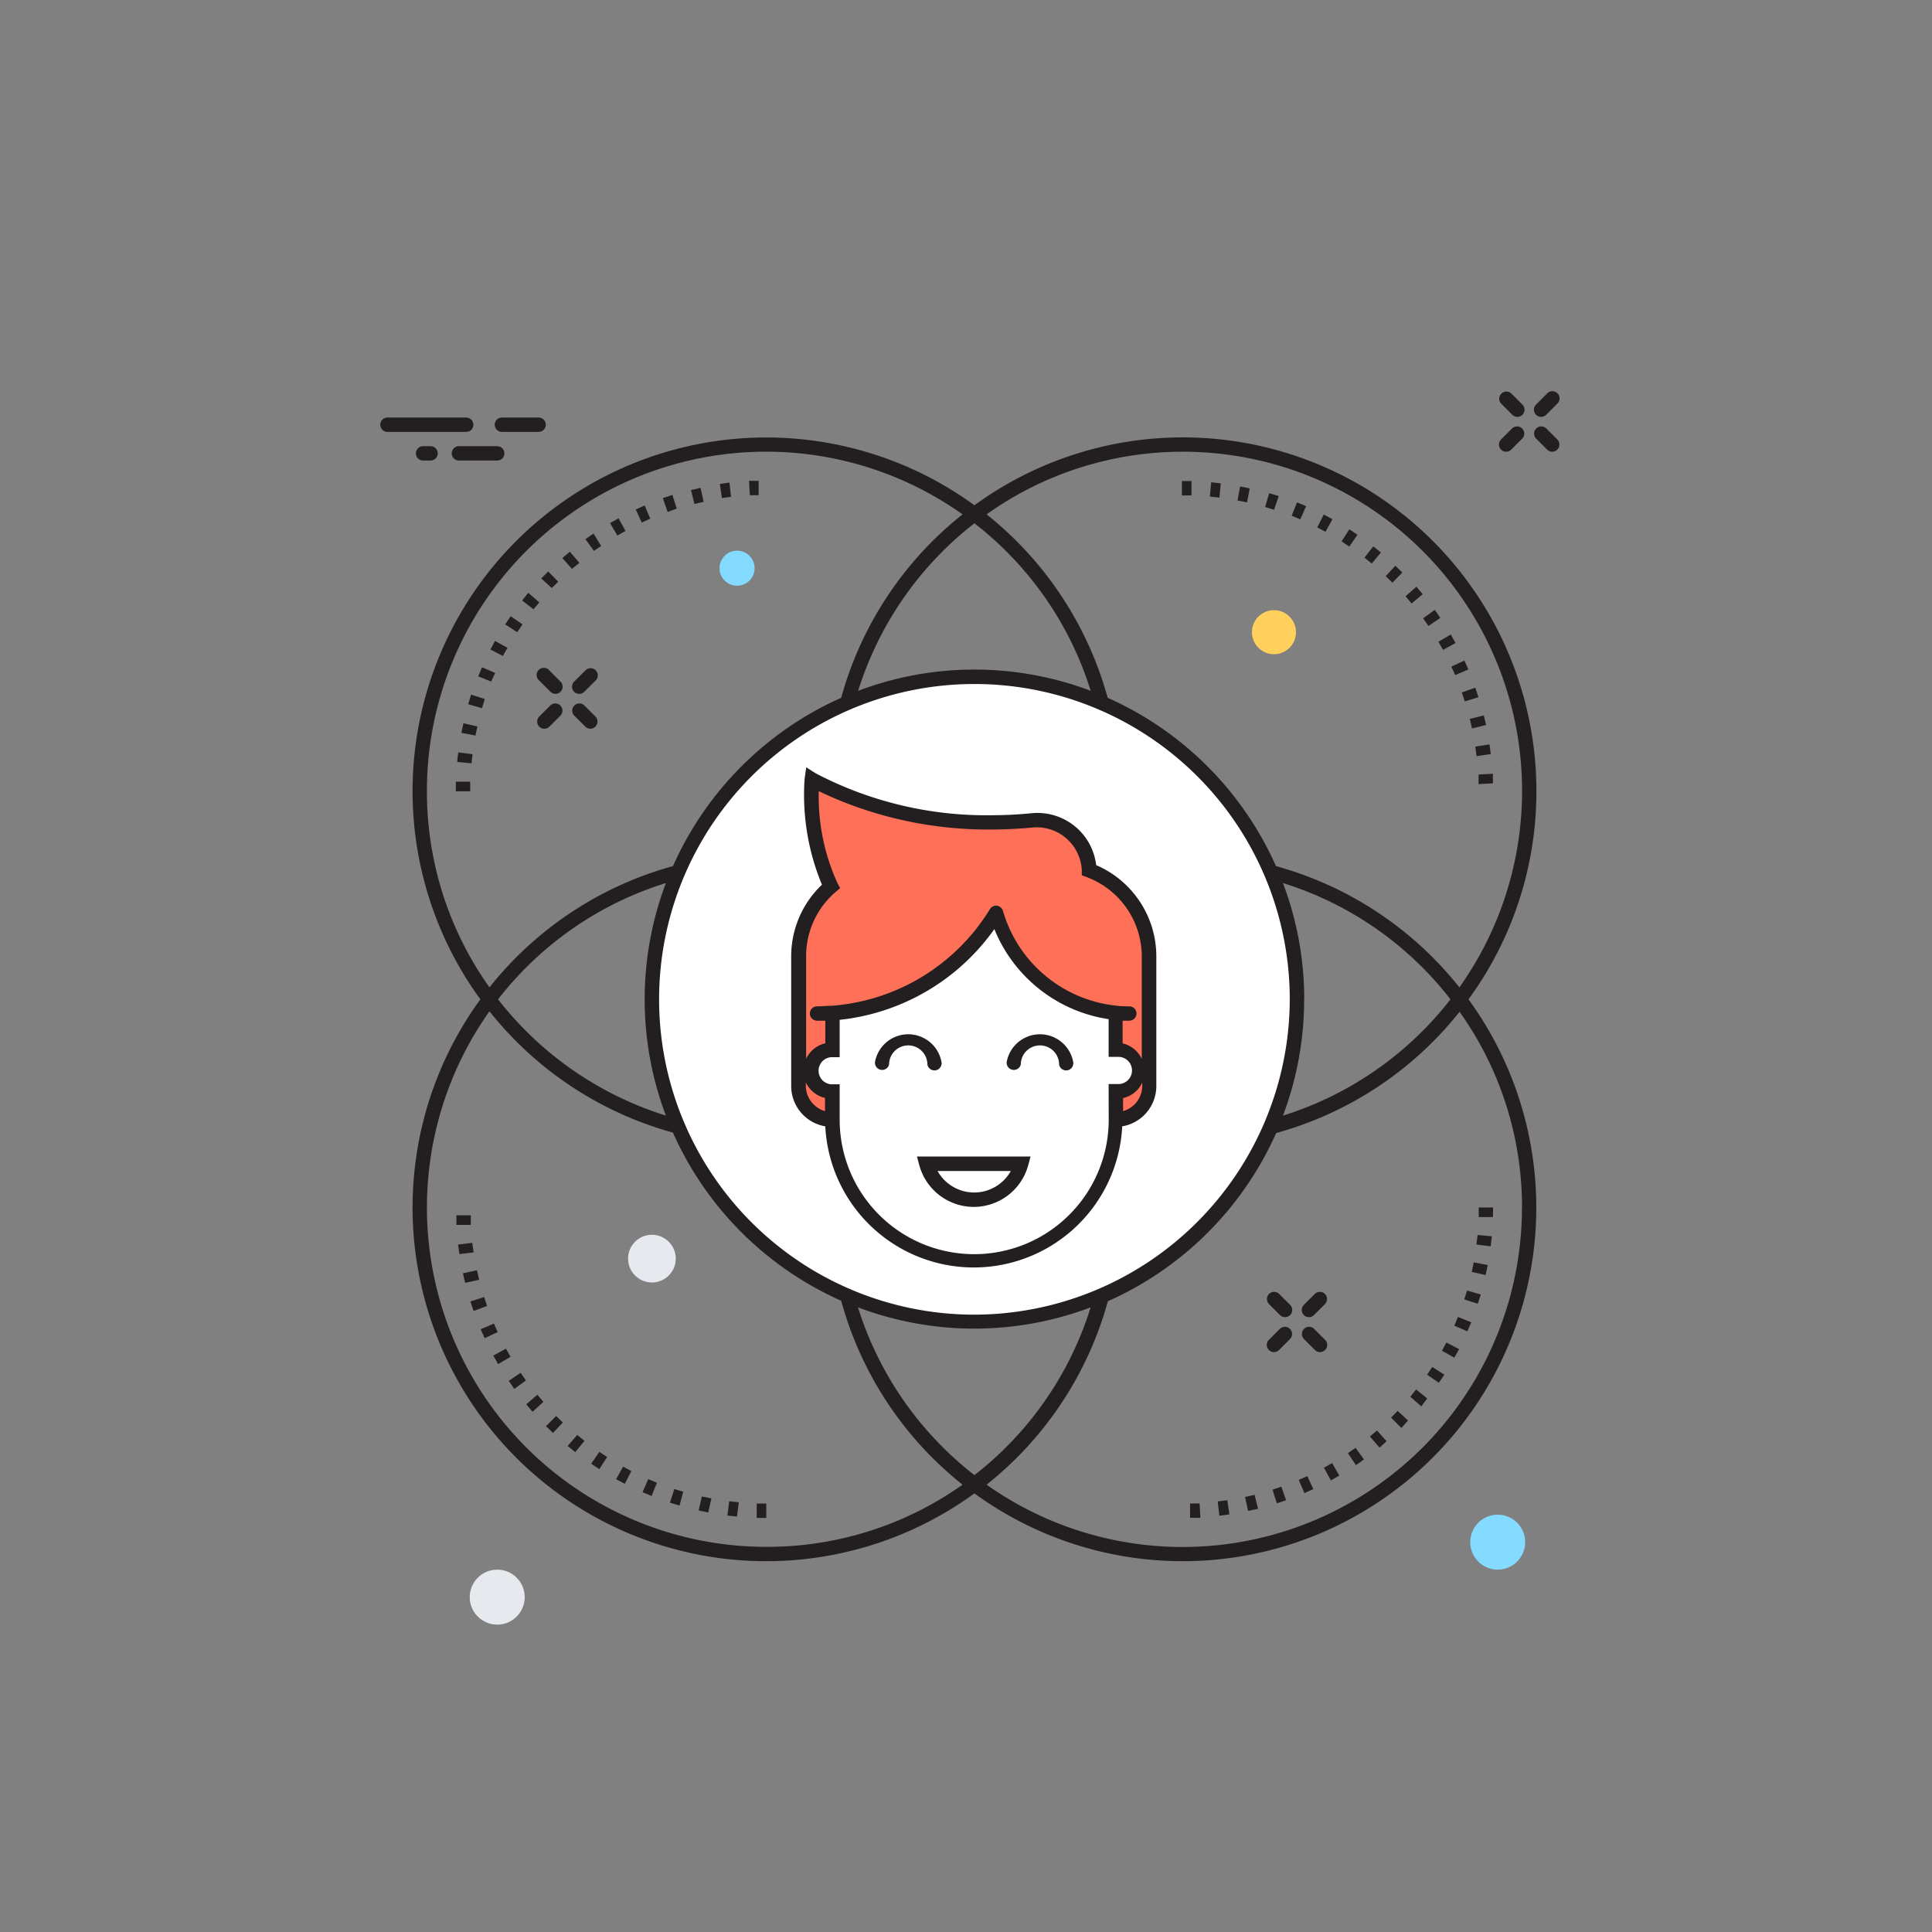 <svg id="Calque_1" data-name="Calque 1" xmlns="http://www.w3.org/2000/svg" viewBox="0 0 201.7 201.7"><rect x="0" y="0" width="201.7" height="201.7" fill="#808080" stroke="none"/><defs><style>.cls-1{fill:#231f20;}.cls-2{fill:#fff;}.cls-3{fill:#ff7058;}.cls-4{fill:#e6e9ee;}.cls-5{fill:#ffd05b;}.cls-6{fill:#84dbff;}</style></defs><title>connaissances-recherchees</title><path class="cls-1" d="M154.36,81.86c0-.33,0-.65,0-1l1.5-.08c0,.34,0,.68,0,1Zm-.21-2.92q-.06-.49-.13-1l1.48-.22c.05.34.1.67.14,1Zm-.48-2.89q-.1-.48-.22-1l1.46-.36q.12.5.23,1Zm-.75-2.83c-.1-.31-.2-.62-.31-.93l1.41-.5q.17.48.33,1Zm-1-2.74q-.19-.45-.4-.89l1.36-.63q.21.46.42.93Zm-1.27-2.63q-.23-.43-.48-.85l1.29-.76q.26.44.5.89Zm-1.52-2.5-.56-.8,1.22-.88.58.84ZM147.37,63l-.63-.75,1.13-1,.66.78Zm-2-2.17-.7-.68,1-1.09.73.71Zm-2.16-2-.76-.61.92-1.18.8.64Zm-2.34-1.77-.81-.54.81-1.26.85.57Zm-2.49-1.54-.86-.46.68-1.34.91.48Zm-2.63-1.3-.9-.38.56-1.39.95.39Zm-2.74-1-.93-.29.42-1.44,1,.3Zm-2.82-.77-1-.2.28-1.47,1,.21Zm-2.88-.5-1-.11.14-1.49,1,.11Zm-2.92-.23-1,0v-1.5l1,0Z"/><path class="cls-1" d="M49.09,82.61h-1.5q0-.51,0-1l1.5,0Q49.09,82.12,49.09,82.61Zm.14-2.92-1.49-.14c0-.34.07-.68.11-1l1.49.19C49.29,79,49.26,79.36,49.23,79.69Zm.41-2.9-1.47-.28q.1-.5.21-1l1.46.33Q49.73,76.31,49.64,76.79Zm.68-2.85-1.44-.42c.1-.33.2-.65.3-1l1.43.46Q50.46,73.48,50.32,73.94Zm1-2.77-1.39-.56q.19-.48.39-.95l1.38.6Q51.46,70.72,51.28,71.17Zm1.21-2.67-1.33-.69q.23-.45.48-.9l1.31.73Q52.71,68.07,52.49,68.51ZM54,66l-1.26-.81q.28-.43.57-.86l1.24.85Zm1.69-2.39-1.18-.92.64-.8,1.15,1Zm1.91-2.22-1.09-1,.72-.73,1.05,1.07Zm2.11-2-1-1.13.78-.66,1,1.16ZM62,57.51l-.88-1.22.84-.59L62.76,57Zm2.45-1.6-.76-1.3.89-.5.72,1.32ZM67,54.55l-.63-1.36.93-.42.59,1.38Zm2.7-1.1L69.2,52l1-.33.45,1.43Zm2.8-.84-.36-1.45,1-.23.32,1.46ZM75.37,52l-.22-1.48,1-.14.17,1.49Zm2.91-.3-.08-1.5,1,0,0,1.5Z"/><path class="cls-1" d="M124.24,158.46l0-1.5,1,0,.08,1.5Zm3.06-.22-.17-1.49,1-.13.22,1.48Zm3-.5-.32-1.46,1-.22.36,1.46Zm3-.79-.45-1.43.92-.31.5,1.41Zm2.88-1.07-.59-1.38.89-.4.63,1.36Zm2.76-1.33-.72-1.32.85-.48.76,1.3Zm2.62-1.59-.84-1.25.8-.56.88,1.22Zm2.46-1.83-1-1.16.74-.63,1,1.13Zm2.28-2.05L145.23,148l.68-.7,1.09,1Zm2.08-2.26-1.15-1,.61-.76L149,146Zm1.85-2.45-1.24-.85.54-.81,1.26.81Q150.5,143.94,150.21,144.36Zm1.62-2.62-1.31-.73q.24-.43.46-.86l1.33.69Q152.07,141.29,151.83,141.74Zm1.36-2.75-1.38-.6q.2-.45.38-.91l1.39.56Q153.39,138.52,153.19,139Zm1.09-2.88-1.43-.46q.15-.46.29-.93l1.44.42C154.49,135.46,154.39,135.79,154.28,136.11Zm.81-3-1.46-.33q.11-.47.2-1l1.47.28Q155.2,132.65,155.09,133.15Zm.53-3-1.49-.19c0-.32.08-.64.11-1l1.49.14C155.7,129.45,155.66,129.79,155.62,130.13Zm.24-3.06-1.5,0q0-.49,0-1h1.5Q155.87,126.56,155.86,127.07Z"/><path class="cls-1" d="M80,158.47l-1,0,0-1.5,1,0Zm-3.06-.14-1-.11.19-1.49,1,.11Zm-3-.43-1-.21.33-1.46,1,.2Zm-3-.72-1-.3.46-1.43.93.29Zm-2.91-1-.95-.39.6-1.37.9.38Zm-2.8-1.27-.91-.48.73-1.31.86.46Zm-2.66-1.53-.85-.57.85-1.24.81.54Zm-2.51-1.78-.8-.64,1-1.15.76.61Zm-2.33-2-.73-.71,1.06-1.06.7.68Zm-2.13-2.21-.66-.78,1.16-1,.63.75ZM53.69,145l-.58-.84,1.24-.84.56.8ZM52,142.41q-.26-.44-.5-.89l1.32-.72q.23.43.48.85ZM50.6,139.7q-.21-.46-.42-.93l1.38-.59q.19.45.4.89Zm-1.16-2.83q-.17-.48-.33-1l1.43-.46q.15.47.31.93Zm-.88-2.94q-.12-.5-.23-1l1.47-.32q.1.48.22,1Zm-.6-3c-.05-.34-.1-.67-.14-1l1.49-.18q.06.49.13,1Zm-.31-3.05c0-.34,0-.68,0-1l1.5,0c0,.33,0,.65,0,1Z"/><circle class="cls-2" cx="101.73" cy="104.33" r="33.67"/><path class="cls-1" d="M160.4,82.61a36.92,36.92,0,0,0-58.67-29.86,36.92,36.92,0,0,0-51.58,51.58,36.92,36.92,0,0,0,51.58,51.58,36.92,36.92,0,0,0,51.58-51.58A36.75,36.75,0,0,0,160.4,82.61ZM123.45,47.16a35.41,35.41,0,0,1,28.91,55.92,37,37,0,0,0-19.15-12.66h0a34.62,34.62,0,0,0-17.57-17.57h0A37,37,0,0,0,103,53.7,35.25,35.25,0,0,1,123.45,47.16Zm-21.72,90.09a32.92,32.92,0,1,1,32.92-32.92A33,33,0,0,1,101.73,137.25Zm-32.2-20.78h0A35.62,35.62,0,0,1,52,104.33,35.49,35.49,0,0,1,69.52,92.19h0a34.34,34.34,0,0,0,0,24.28Zm66.63-12.14a34.24,34.24,0,0,0-2.22-12.14h0a35.49,35.49,0,0,1,17.49,12.14,35.62,35.62,0,0,1-17.49,12.14h0A34.24,34.24,0,0,0,136.15,104.33ZM113.87,72.12h0a34.34,34.34,0,0,0-24.28,0h0a35.62,35.62,0,0,1,12.14-17.49A35.49,35.49,0,0,1,113.87,72.12ZM44.57,82.61A35.41,35.41,0,0,1,100.49,53.7,36.94,36.94,0,0,0,87.82,72.85h0A34.62,34.62,0,0,0,70.26,90.42h0A37,37,0,0,0,51.1,103.08,35.22,35.22,0,0,1,44.57,82.61ZM80,161.49A35.42,35.42,0,0,1,51.1,105.58a37,37,0,0,0,19.15,12.66h0A34.62,34.62,0,0,0,87.82,135.8h0A36.94,36.94,0,0,0,100.49,155,35.25,35.25,0,0,1,80,161.49Zm9.58-25h0a34.34,34.34,0,0,0,24.28,0h0A35.49,35.49,0,0,1,101.73,154,35.62,35.62,0,0,1,89.59,136.54Zm69.31-10.49A35.43,35.43,0,0,1,103,155a37,37,0,0,0,12.66-19.15h0a34.62,34.62,0,0,0,17.57-17.56h0a37,37,0,0,0,19.15-12.66A35.2,35.2,0,0,1,158.9,126.05Z"/><path class="cls-1" d="M60.47,72.44a.75.75,0,0,1-.53-1.28L61.11,70a.75.75,0,1,1,1.06,1.06L61,72.22A.75.75,0,0,1,60.47,72.44Z"/><path class="cls-1" d="M56.83,76.08a.75.75,0,0,1-.53-1.28l1.16-1.16a.75.75,0,0,1,1.06,1.06l-1.16,1.16A.75.75,0,0,1,56.83,76.08Z"/><path class="cls-1" d="M61.64,76.08a.75.75,0,0,1-.53-.22L59.94,74.7A.75.75,0,0,1,61,73.64l1.16,1.16a.75.75,0,0,1-.53,1.28Z"/><path class="cls-1" d="M58,72.44a.75.75,0,0,1-.53-.22L56.3,71.05A.75.75,0,1,1,57.36,70l1.16,1.16A.75.75,0,0,1,58,72.44Z"/><path class="cls-1" d="M160.89,43.52a.75.75,0,0,1-.53-1.28l1.16-1.16a.75.75,0,1,1,1.06,1.06l-1.16,1.16A.75.75,0,0,1,160.89,43.52Z"/><path class="cls-1" d="M157.24,47.16a.75.75,0,0,1-.53-1.28l1.16-1.16a.75.75,0,0,1,1.06,1.06l-1.16,1.16A.75.75,0,0,1,157.24,47.16Z"/><path class="cls-1" d="M162.05,47.16a.75.75,0,0,1-.53-.22l-1.16-1.16a.75.75,0,0,1,1.06-1.06l1.16,1.16a.75.75,0,0,1-.53,1.28Z"/><path class="cls-1" d="M158.41,43.52a.75.75,0,0,1-.53-.22l-1.16-1.16a.75.75,0,0,1,1.06-1.06l1.16,1.16a.75.75,0,0,1-.53,1.28Z"/><path class="cls-1" d="M136.65,137.51a.75.75,0,0,1-.53-1.28l1.16-1.16a.75.75,0,0,1,1.06,1.06l-1.16,1.16A.75.75,0,0,1,136.65,137.51Z"/><path class="cls-1" d="M133,141.16a.75.75,0,0,1-.53-1.28l1.16-1.16a.75.75,0,0,1,1.06,1.06l-1.16,1.16A.75.75,0,0,1,133,141.16Z"/><path class="cls-1" d="M137.81,141.16a.75.75,0,0,1-.53-.22l-1.16-1.16a.75.75,0,0,1,1.06-1.06l1.16,1.16a.75.75,0,0,1-.53,1.28Z"/><path class="cls-1" d="M134.16,137.51a.75.75,0,0,1-.53-.22l-1.16-1.16a.75.75,0,0,1,1.06-1.06l1.16,1.16a.75.75,0,0,1-.53,1.28Z"/><path class="cls-1" d="M48.67,45.09H40.45a.75.75,0,0,1,0-1.5h8.22a.75.75,0,0,1,0,1.5Z"/><path class="cls-1" d="M51.91,48.08h-4a.75.75,0,0,1,0-1.5h4a.75.75,0,0,1,0,1.5Z"/><path class="cls-1" d="M56.24,45.09H52.4a.75.75,0,0,1,0-1.5h3.83a.75.75,0,0,1,0,1.5Z"/><path class="cls-1" d="M44.95,48.08h-.78a.75.75,0,0,1,0-1.5h.78a.75.75,0,0,1,0,1.5Z"/><path class="cls-3" d="M113.74,90.85a5.44,5.44,0,0,0-5.84-5.22C94,87,84.78,81.37,84.78,81.37s-.54,6.3,2,11.17a9.56,9.56,0,0,0-3.38,7.3v13.55a3.52,3.52,0,0,0,3.52,3.52h29.61a3.52,3.52,0,0,0,3.52-3.52V99.84A9.58,9.58,0,0,0,113.74,90.85Z"/><path class="cls-2" d="M116.64,109.62h-.15v-3.84A14.48,14.48,0,0,1,104,95.35a21.92,21.92,0,0,1-17.12,10.44v3.83h-.15a2.17,2.17,0,0,0,0,4.33h.15v2.94a14.79,14.79,0,1,0,29.59,0V114h.15a2.17,2.17,0,0,0,0-4.33Z"/><path class="cls-1" d="M114.44,90.32a6.17,6.17,0,0,0-6.61-5.43c-1.43.14-2.88.22-4.31.22h0a38.39,38.39,0,0,1-18.35-4.37l-1-.63L84,81.31a24.45,24.45,0,0,0,1.81,11.05,10.32,10.32,0,0,0-3.21,7.48v13.55a4.27,4.27,0,0,0,3.56,4.2,15.52,15.52,0,0,0,31,0,4.27,4.27,0,0,0,3.56-4.2V99.84A10.37,10.37,0,0,0,114.44,90.32ZM87.25,93.11l.46-.39-.28-.53a21.68,21.68,0,0,1-1.95-9.59,40.89,40.89,0,0,0,18,4h0c1.48,0,3-.08,4.46-.22a4.71,4.71,0,0,1,5,4.52l0,.48.46.17a8.86,8.86,0,0,1,5.8,8.29v10.71a2.92,2.92,0,0,0-2-1.62v-2.37c.23,0,.47,0,.7,0a.75.75,0,0,0,0-1.5c-.44,0-.91,0-1.37-.07a13.81,13.81,0,0,1-11.82-9.89.75.75,0,0,0-1.36-.19A21.23,21.23,0,0,1,86.85,105c-.51,0-1,.06-1.55.06a.75.75,0,0,0,0,1.5c.29,0,.57,0,.86,0v2.36a2.92,2.92,0,0,0-2,1.62V99.84A8.82,8.82,0,0,1,87.25,93.11Zm-3.12,20.28V113a2.92,2.92,0,0,0,2,1.62V116A2.76,2.76,0,0,1,84.13,113.39Zm31.62,3.5a14,14,0,1,1-28.09,0V113.2h-.9a1.42,1.42,0,0,1,0-2.83h.9v-3.9A22.73,22.73,0,0,0,103.81,97a15.34,15.34,0,0,0,11.93,9.4v3.94h.9a1.42,1.42,0,1,1,0,2.83h-.9Zm1.5-.84v-1.41a2.92,2.92,0,0,0,2-1.62v.38A2.76,2.76,0,0,1,117.25,116Z"/><path class="cls-1" d="M111.31,111.75a.75.75,0,0,1-.74-.61,2,2,0,0,0-4,0,.75.75,0,0,1-1.47-.28,3.53,3.53,0,0,1,6.94,0,.75.75,0,0,1-.6.88Z"/><path class="cls-1" d="M97.56,111.75a.75.75,0,0,1-.74-.61,2,2,0,0,0-4,0,.75.75,0,0,1-1.47-.28,3.53,3.53,0,0,1,6.94,0,.75.75,0,0,1-.6.88Z"/><path class="cls-1" d="M101.7,126A5.9,5.9,0,0,1,96,121.74l-.27-1h11.86l-.27,1A5.9,5.9,0,0,1,101.7,126Zm-3.82-3.75a4.38,4.38,0,0,0,7.65,0Z"/><circle class="cls-4" cx="68.06" cy="131.4" r="2.49"/><circle class="cls-5" cx="133" cy="66" r="2.3"/><circle class="cls-6" cx="76.95" cy="59.32" r="1.83"/><circle class="cls-6" cx="156.36" cy="161" r="2.87"/><circle class="cls-4" cx="51.91" cy="166.74" r="2.87"/></svg>